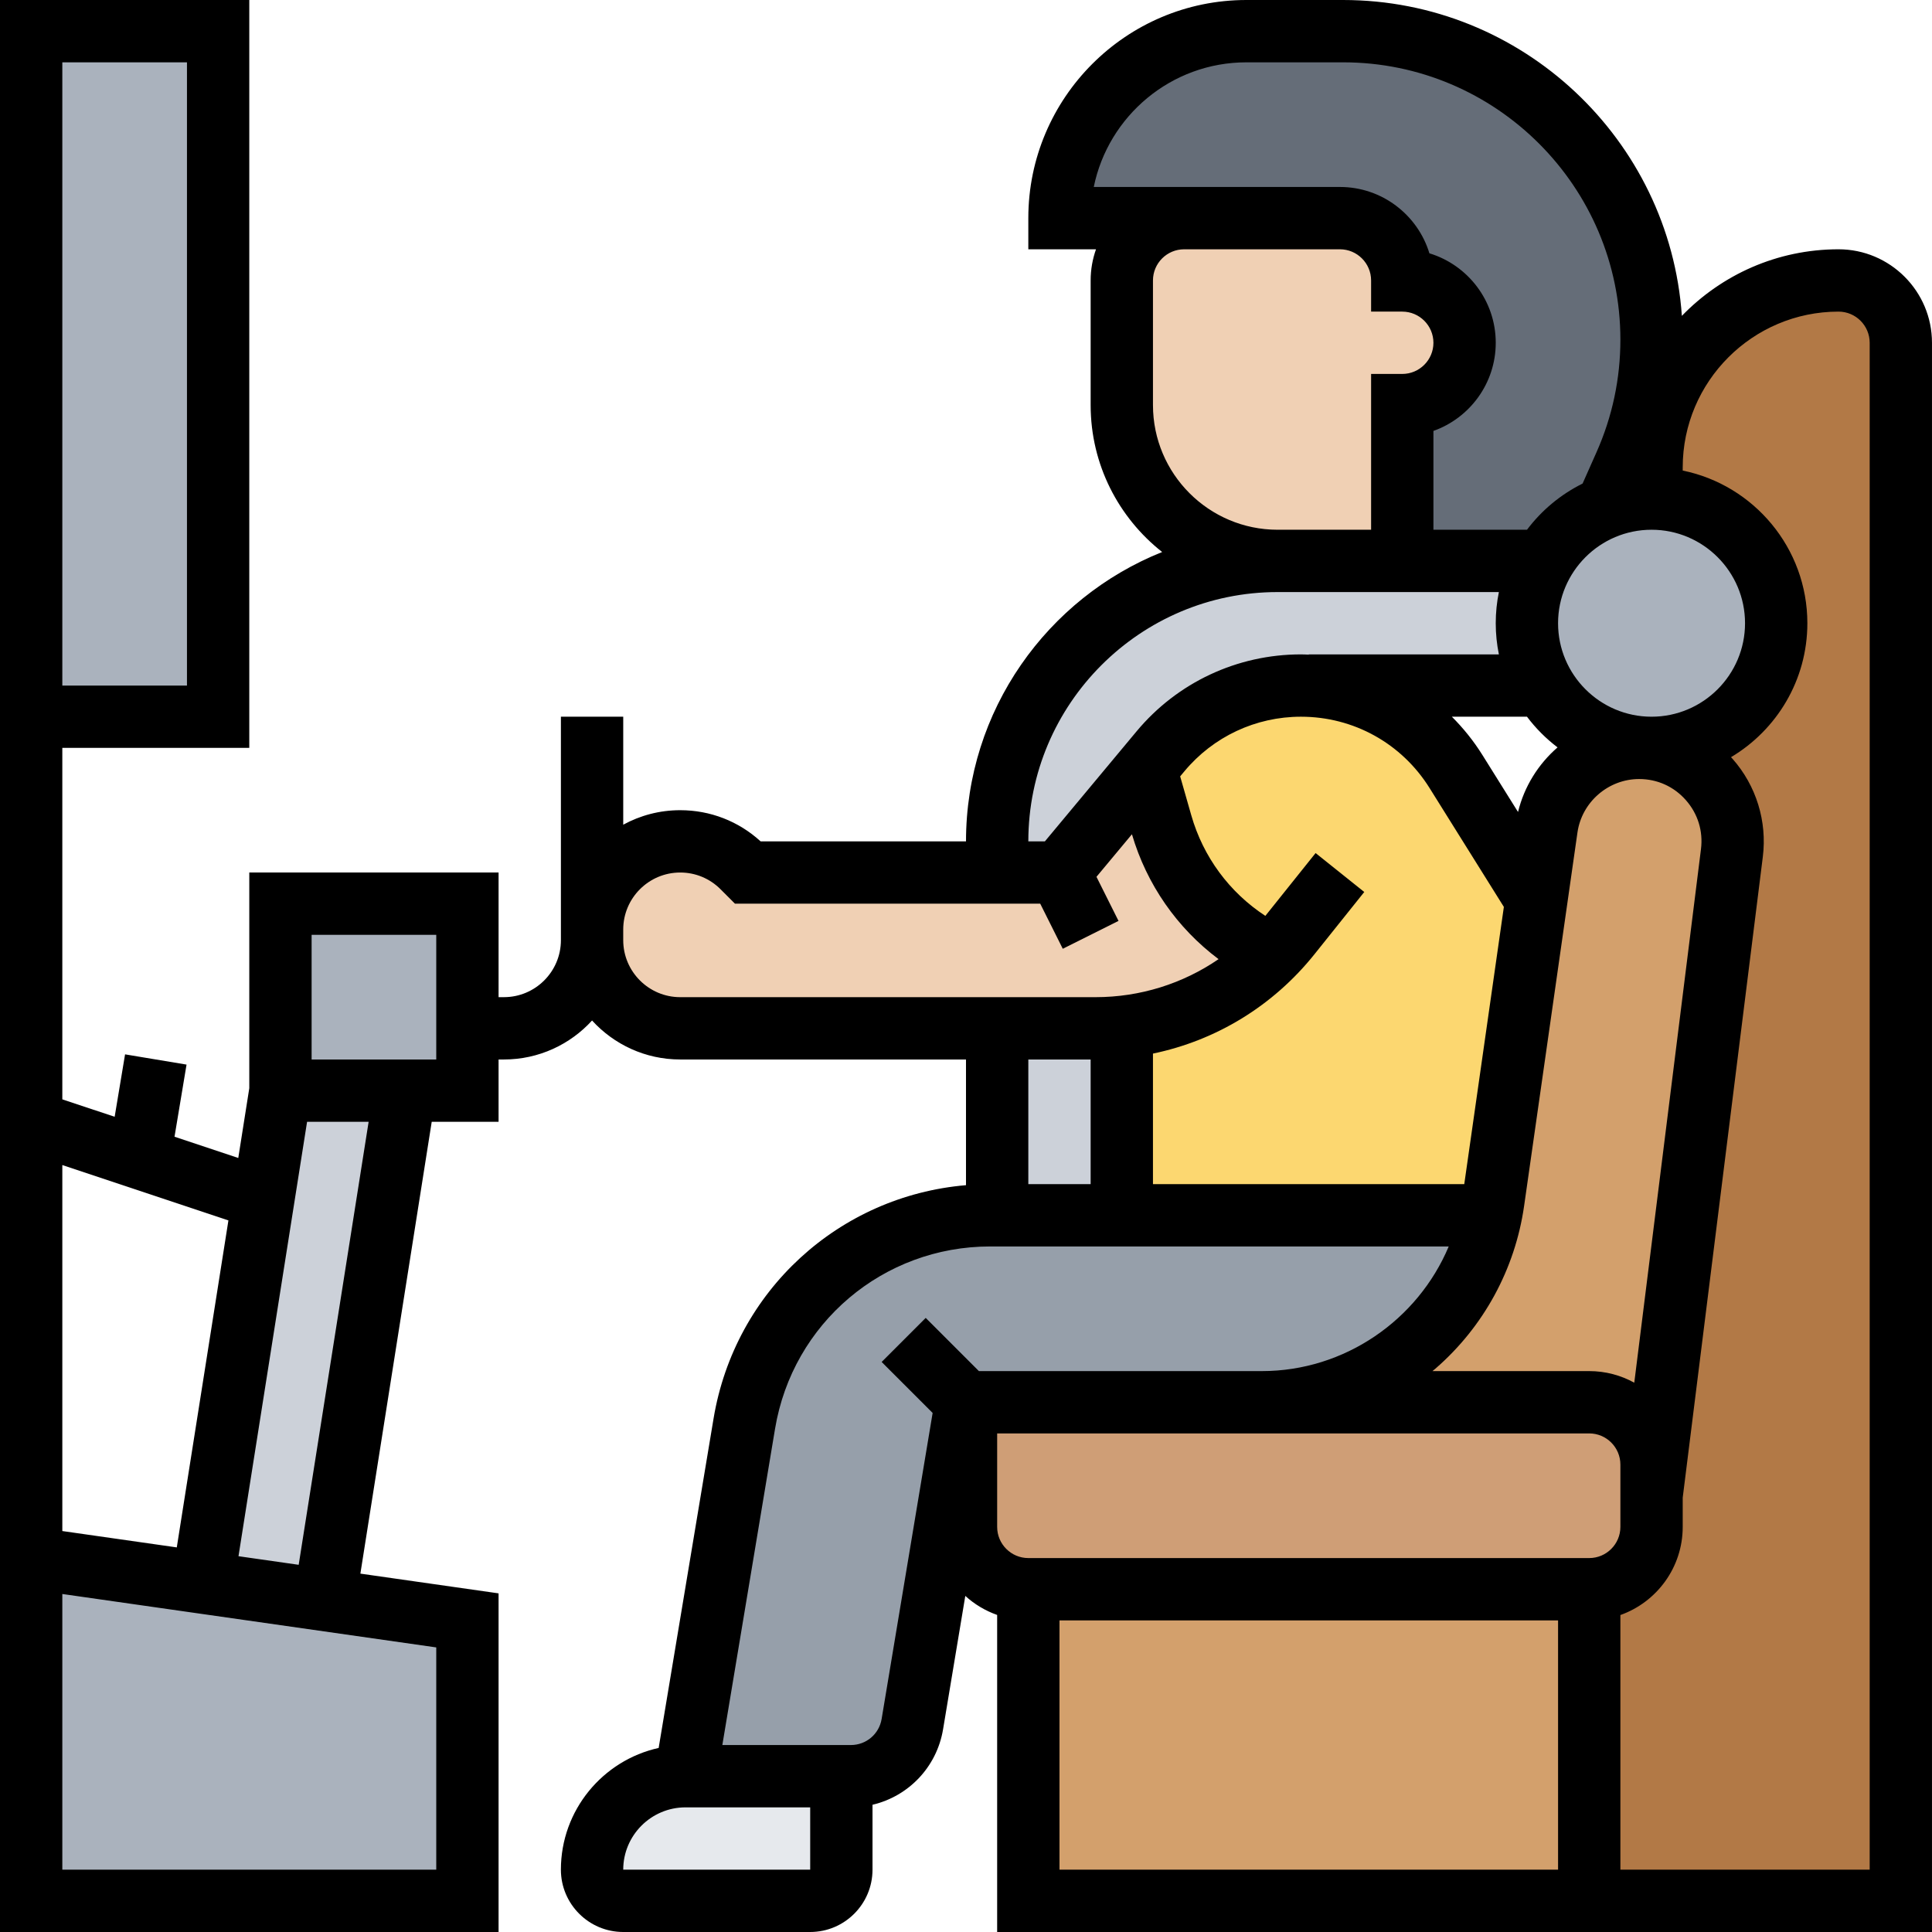 <svg id="Layer_1_1_" enable-background="new 0 0 496 496" height="512" viewBox="0 0 496 496" width="512" xmlns="http://www.w3.org/2000/svg"><g><g><g><path d="m444.63 218.98c1.74-13.91-8.74-26.24-22.57-26.95l.01-.09c.64.04 1.28.06 1.93.06 17.67 0 32-14.33 32-32s-14.33-32-32-32v-8c0-13.26 5.37-25.26 14.06-33.94 8.68-8.69 20.68-14.06 33.94-14.06 8.84 0 16 7.16 16 16v400h-80v-80c8.84 0 16-7.16 16-16v-8z" fill="#b27946"/></g><g><path d="m264 408h144v80h-144z" fill="#d3a06c"/></g><g><path d="m424 384v8c0 8.84-7.16 16-16 16h-144c-8.84 0-16-7.16-16-16v-32h72 3.96 84.04c8.84 0 16 7.16 16 16z" fill="#cf9e76"/></g><g><path d="m422.06 192.03c13.83.71 24.31 13.04 22.57 26.95l-20.63 165.02v-8c0-8.84-7.16-16-16-16h-84.04c28.66 0 53.14-20.24 58.79-48 .24-1.16.44-2.33.61-3.51l11.06-77.42 2.64-18.46c.84-5.91 3.8-11.07 8.03-14.74s9.75-5.87 15.72-5.87c.42 0 .84.01 1.25.03z" fill="#d3a06c"/></g><g><path d="m424 87.19c0 5.54-.58 11.05-1.73 16.44-1.14 5.39-2.85 10.67-5.1 15.73l-4.81 10.82c-6.79 2.66-12.46 7.57-16.08 13.82h-36.28v-40c4.42 0 8.42-1.79 11.32-4.68 2.89-2.9 4.68-6.9 4.68-11.32s-1.79-8.42-4.68-11.32c-2.9-2.89-6.9-4.68-11.32-4.68 0-8.84-7.16-16-16-16h-32-8-32v-.01c0-26.51 21.48-47.99 47.99-47.99h24.82c43.73 0 79.19 35.46 79.19 79.19z" fill="#656d78"/></g><g><path d="m104 280-20.65 130.76-31.29-4.47 15.54-98.42 4.4-27.87z" fill="#ccd1d9"/></g><g><path d="m120 416v72h-112v-88l44.06 6.29 31.29 4.47z" fill="#aab2bd"/></g><g><path d="m8 8h48v176h-48z" fill="#aab2bd"/></g><g><path d="m120 264v16h-16-32v-48h48z" fill="#aab2bd"/></g><g><path d="m216 456v24c0 4.42-3.58 8-8 8h-48c-4.42 0-8-3.58-8-8 0-6.62 2.69-12.62 7.03-16.97 4.35-4.34 10.35-7.03 16.97-7.03z" fill="#e6e9ed"/></g><g><path d="m248 360-13.77 82.63c-1.29 7.72-7.96 13.37-15.78 13.37h-2.45-40l15.09-90.52c5.14-30.86 31.84-53.48 63.13-53.48h1.78 32 94.75c-5.65 27.76-30.13 48-58.79 48h-3.96z" fill="#969faa"/></g><g><path d="m326.34 245.41-4.06-2.44c-11.74-7.05-20.37-18.3-24.14-31.47l-4.01-14.05 3.8-4.56c8.91-10.7 22.12-16.89 36.05-16.89.68 0 1.35.01 2.02.05 7.37.31 14.45 2.35 20.74 5.83 6.86 3.8 12.76 9.32 17.05 16.18l20.63 33.01-11.06 77.42c-.17 1.18-.37 2.35-.61 3.51h-94.75v-48l-.04-.36c14.5-1.52 28.04-7.97 38.38-18.23z" fill="#fcd770"/></g><g><path d="m272 224 22.13-26.55 4.01 14.05c3.77 13.17 12.4 24.42 24.14 31.47l4.06 2.44c-10.34 10.26-23.88 16.71-38.38 18.23-2.22.24-4.46.36-6.72.36h-25.24-81.37c-12.5 0-22.63-10.13-22.63-22.63v-2.74c0-12.5 10.13-22.63 22.63-22.63 3 0 5.94.6 8.66 1.72 2.71 1.13 5.21 2.78 7.34 4.91l1.37 1.37h64z" fill="#f0d0b4"/></g><g><path d="m371.32 76.68c2.89 2.9 4.68 6.9 4.68 11.32s-1.79 8.42-4.68 11.32c-2.9 2.89-6.9 4.68-11.32 4.68v40h-32c-22.09 0-40-17.91-40-40v-32c0-8.84 7.16-16 16-16h8 32c8.84 0 16 7.16 16 16 4.42 0 8.42 1.79 11.32 4.68z" fill="#f0d0b4"/></g><g><path d="m288 264v48h-32v-48h25.24c2.26 0 4.5-.12 6.72-.36z" fill="#ccd1d9"/></g><g><path d="m333.98 176c-13.93 0-27.14 6.19-36.05 16.89l-3.8 4.56-22.13 26.55h-16v-8c0-39.76 32.24-72 72-72h32 36.28c-2.72 4.71-4.28 10.17-4.28 16s1.56 11.29 4.28 16h-60.28v.05c-.67-.04-1.34-.05-2.02-.05z" fill="#ccd1d9"/></g><g><path d="m412.36 130.18c3.61-1.41 7.53-2.18 11.64-2.18 17.67 0 32 14.33 32 32s-14.33 32-32 32c-.65 0-1.29-.02-1.93-.06-11.03-.65-20.56-6.9-25.79-15.94-2.72-4.71-4.28-10.17-4.28-16s1.56-11.29 4.28-16c3.62-6.25 9.29-11.16 16.08-13.82z" fill="#aab2bd"/></g></g><path d="m472 64c-15.771 0-30.029 6.563-40.217 17.089-3.144-45.241-40.951-81.089-86.977-81.089h-24.819c-30.871 0-55.987 25.115-55.987 56v8h17.376c-.888 2.504-1.376 5.195-1.376 8v32c0 15.287 7.19 28.92 18.359 37.716-29.476 11.805-50.359 40.642-50.359 74.284h-52.73c-5.655-5.169-12.931-8-20.642-8-5.294 0-10.278 1.351-14.627 3.725v-27.725h-16v54.627 2.745c0 8.065-6.562 14.627-14.627 14.627h-1.374v-32h-64v55.374l-2.829 17.917-16.367-5.456 3.087-18.52-15.782-2.631-2.672 16.029-13.437-4.478v-90.234h48v-192h-64v496h128v-86.938l-35.479-5.068 18.315-115.994h17.164v-16h1.373c8.954 0 17.022-3.863 22.627-10.009 5.605 6.146 13.673 10.009 22.627 10.009h73.373v32.27c-32.577 2.768-59.338 27.097-64.804 59.893l-14.098 84.586c-14.338 3.165-25.098 15.976-25.098 31.251 0 8.822 7.178 16 16 16h48c8.822 0 16-7.178 16-16v-16.665c9.237-2.177 16.497-9.654 18.119-19.389l5.705-34.231c2.344 2.142 5.124 3.805 8.176 4.888v81.397h240v-408c0-13.234-10.766-24-24-24zm-456-48h32v160h-32zm42.641 297.313-13.255 83.947-29.386-4.198v-93.962zm53.359 166.687h-96v-70.776l96 13.714zm-35.319-78.27-15.454-2.208 17.609-111.522h15.802zm35.319-129.73h-32v-32h32zm307.565 82.978c-3.432-1.895-7.374-2.978-11.565-2.978h-40.243c.252-.212.51-.413.759-.629 12.364-10.724 20.448-25.552 22.763-41.754l13.697-95.88c1.119-7.831 7.928-13.736 15.838-13.736 4.654 0 8.914 1.921 11.994 5.411 3.08 3.489 4.458 7.955 3.881 12.573zm-11.565 45.022h-144c-4.411 0-8-3.589-8-8v-24h64 3.962 84.038c4.411 0 8 3.589 8 8v16c0 4.411-3.589 8-8 8zm-112-129.515c16.233-3.368 30.86-12.254 41.463-25.507l12.784-15.98-12.494-9.995-12.784 15.98c-.04.05-.083.095-.123.145-9.24-6.052-15.962-15.155-19.011-25.826l-2.853-9.984 1.089-1.307c7.419-8.904 18.323-14.011 29.913-14.011 13.514 0 25.857 6.841 33.019 18.301l19.082 30.531-10.166 71.168h-79.919zm103.869-78.61c-4.916 4.268-8.548 10.014-10.148 16.584l-9.148-14.638c-2.262-3.619-4.907-6.891-7.837-9.821h19.287c2.237 2.974 4.881 5.625 7.846 7.875zm24.131-7.875c-13.233 0-24-10.767-24-24s10.767-24 24-24 24 10.767 24 24-10.767 24-24 24zm-104.013-168h24.819c39.257 0 71.194 31.938 71.194 71.194 0 10.025-2.064 19.754-6.136 28.915l-3.572 8.038c-5.633 2.794-10.52 6.87-14.269 11.853h-24.023v-25.371c9.313-3.302 16-12.199 16-22.629 0-10.812-7.185-19.976-17.031-22.969-2.993-9.846-12.157-17.031-22.969-17.031h-32-8-23.199c3.712-18.234 19.872-32 39.186-32zm-23.987 88v-32c0-4.411 3.589-8 8-8h8 32c4.411 0 8 3.589 8 8v8h8c4.411 0 8 3.589 8 8s-3.589 8-8 8h-8v40h-24c-17.645 0-32-14.355-32-32zm32 48h56.805c-.527 2.586-.805 5.261-.805 8s.278 5.414.805 8h-48.805v.064c-.671-.024-1.34-.064-2.015-.064-16.353 0-31.736 7.205-42.205 19.768l-23.527 28.232h-4.253c0-35.29 28.71-64 64-64zm-168 89.373v-2.745c0-8.065 6.562-14.627 14.627-14.627 3.907 0 7.581 1.521 10.343 4.284l3.716 3.716h78.369l5.789 11.578 14.311-7.155-5.66-11.32 9.104-10.925c3.799 12.903 11.587 24.077 22.242 32.062-9.19 6.3-20.129 9.761-31.602 9.761h-106.612c-8.065-.002-14.627-6.564-14.627-14.629zm120 30.627v32h-16v-32zm-120 208c0-8.822 7.178-16 16-16h6.777 25.223v16zm77.657-141.657-11.313 11.313 13.089 13.089-13.095 78.57c-.646 3.873-3.964 6.685-7.891 6.685h-33.002l13.534-81.206c4.518-27.114 27.75-46.794 55.237-46.794h117.712c-7.947 18.9-26.729 32-47.966 32h-3.962-68.687zm34.343 77.657h128v64h-128zm208 64h-64v-65.376c9.311-3.302 16-12.195 16-22.624v-7.504l20.566-164.528c1.138-9.103-1.692-18.268-7.763-25.146-.131-.148-.27-.288-.404-.433 11.725-6.982 19.601-19.78 19.601-34.389 0-19.317-13.764-35.479-32-39.195v-.805c0-22.056 17.944-40 40-40 4.411 0 8 3.589 8 8z"/></g></svg>